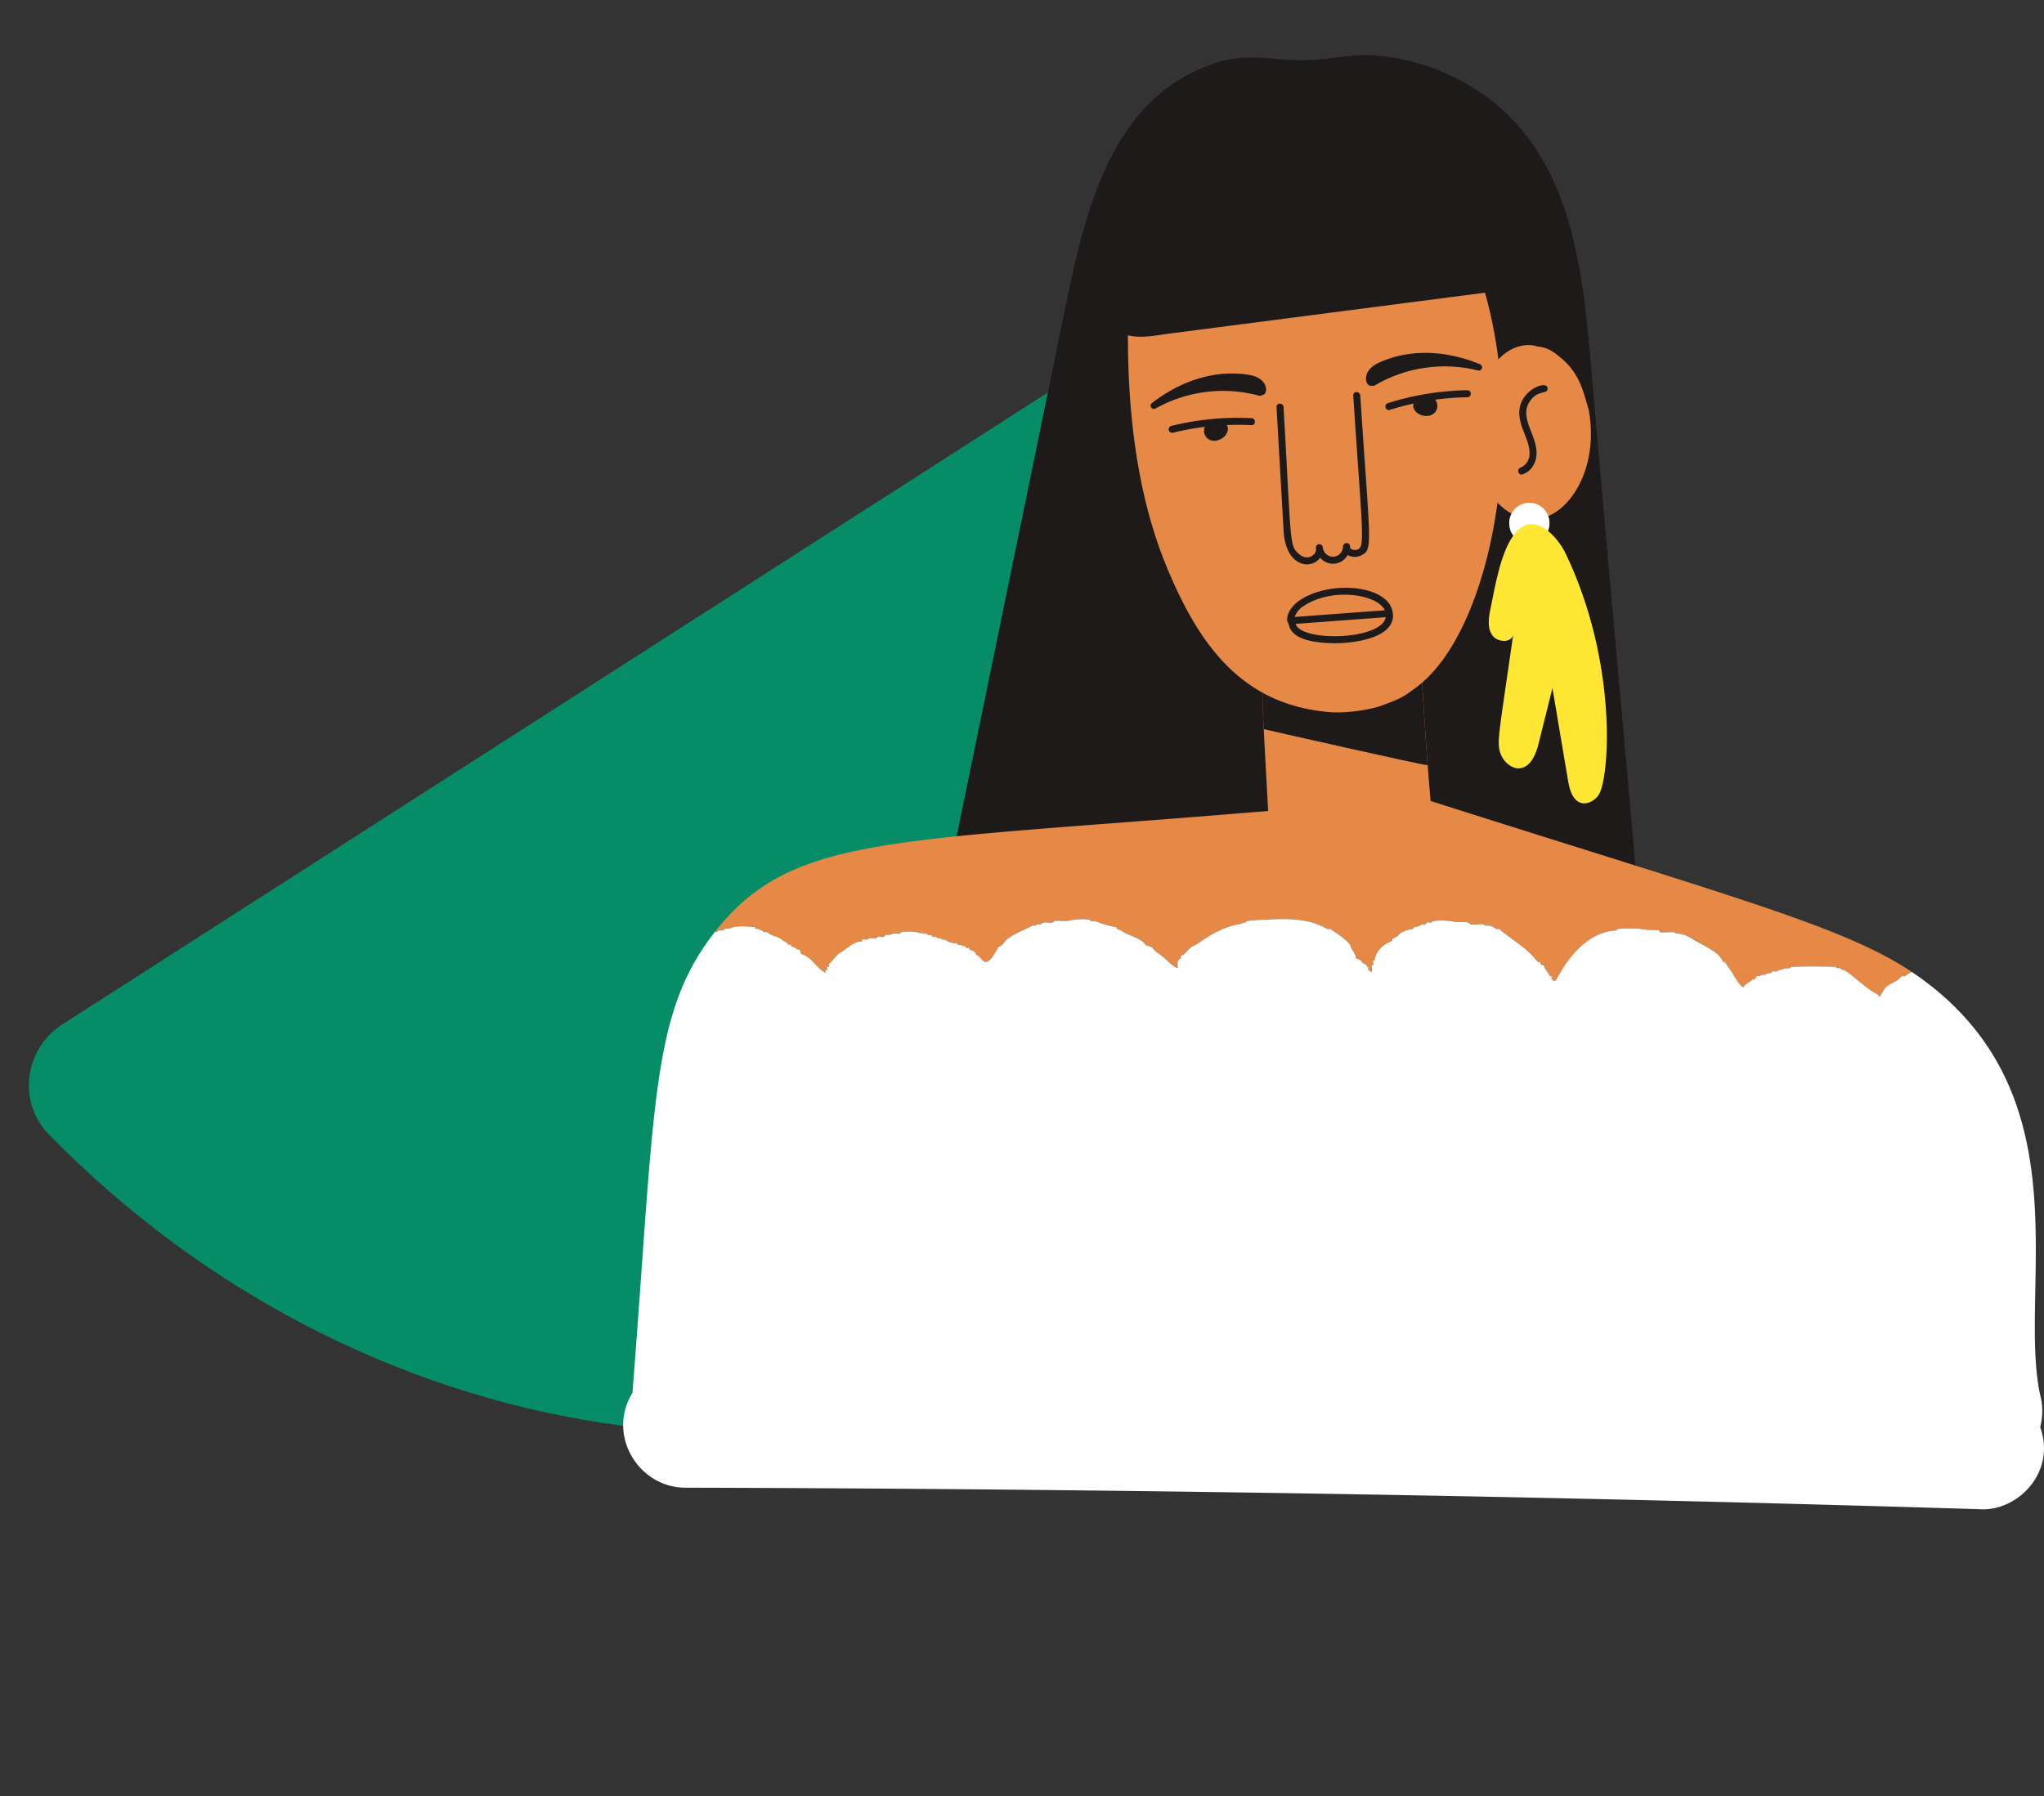 <svg xmlns="http://www.w3.org/2000/svg" xmlns:xlink="http://www.w3.org/1999/xlink" width="481.076" height="422.81" viewBox="0 0 481.076 422.81"><rect x="0" y="0" width="481.076" height="422.81" fill="#333333" stroke="none"/><defs><clipPath id="clip-path"><rect id="Rectangle_85" data-name="Rectangle 85" width="216.127" height="410.128" fill="#068d67"></rect></clipPath><clipPath id="clip-path-2"><rect id="Rectangle_61" data-name="Rectangle 61" width="334.409" height="342.311" fill="none"></rect></clipPath></defs><g id="Group_233" data-name="Group 233" transform="translate(133.061 422.81) rotate(-128)"><g id="Group_201" data-name="Group 201" clip-path="url(#clip-path)"><path id="Path_1017" data-name="Path 1017" d="M216.052,18.539C217.036,7.988,208.169-1.071,197.636.1,93.973,11.654,10.18,88.174.852,188.179s58.868,190.7,158.605,221.227c10.133,3.1,20.523-4.162,21.506-14.712Z" transform="translate(0 0)" fill="#068d67"></path></g></g><g id="Group_140" data-name="Group 140" transform="translate(146.668 12.972)"><g id="Group_111" data-name="Group 111" clip-path="url(#clip-path-2)"><path id="Path_793" data-name="Path 793" d="M129.638,58.5Q112.9,139.918,96.164,221.336c-2.175,10.581.363,14.044,9.961,16.365a415.067,415.067,0,0,0,124.7,10.7c12.42-.821,26.838-3.524,32.472-14.624,4.63-9.12,3.044-8.944-10.19-161.268-1.643-18.909-3.732-38.994-15.444-53.929C229.34,7.967,216.38,1.4,203.027.123c-6.6-.631-12.865,1.385-19.343,1.072-7-.339-12.584-1.568-19.5.851-23.344,8.165-29.694,32.845-34.548,56.454" transform="translate(-25.372 0)" fill="#1d1a19"></path><path id="Path_794" data-name="Path 794" d="M311.153,265.3a4.628,4.628,0,0,0-1.62.956c-.22.11-.55-.109-.77,0-2.55,2.55-3.216.924-5.171,4.842-2.748-1.832-4.84-3.586-5.808-4.368-3.506-2.868-2.989-1.6-3.545-2.345-.22-.109-.551,0-.77,0-.109-.109-.22-.33-.33-.33-3.411-.11-6.933-.11-10.344,0-.11,0-.33.22-.44.33-.441.11-1.1-.109-1.321.11-.943.466-1.037.046-1.65.661-1.185,0-.862-.239-1.431.33-.44.11-.77,0-1.21.33-.11.22-.771,0-1.1.22-.44.33-.77.11-1.1.22v.33c-.416,0-.33-.088-.33.44-.22.11-.66-.11-.66,0-.66.88-1.981.99-1.981,1.871-.99-.33-1.98-2.2-2.641-3.3-.55-.88-1.211-1.65-1.76-2.641-.54,0-.392.075-.591-.289a7.017,7.017,0,0,0-2.93-2.813c-5.26-3.223-6.6-3.707-8.033-3.611-.109,0-.22-.33-.33-.33-1.1-.11-2.311.109-3.412,0-.11-.11-.22-.33-.33-.44a22.081,22.081,0,0,0-2.641-.11,25.238,25.238,0,0,0-7.043-.22c-.11,0-.22.33-.33.33-6.492.33-11.224,6.052-14.085,11.554-.162.322-.768.521-.768.208.006-.277.015-.208-.333-.208-.11-.22.11-.551,0-.771h-.441c-.33-.99-1.21-1.54-1.43-2.641h-.441a.533.533,0,0,1-.329-.66c-.771.11-1.1-.66-1.321-.88-2.421-2.861-5.611-4.511-8.363-6.933-.22-.109-.549.11-.77,0a3.061,3.061,0,0,0-2.531-.77c-.109,0-.33-.33-.44-.33-.99-.11-1.981.109-2.971,0-.22-.11-.44-.33-.659-.44-1.211-.22-2.31.11-3.412-.22a17.9,17.9,0,0,0-4.842-.11c-.11,0-.22.22-.33.33-.33.11-.77-.11-1.1,0-.11.11-.22.33-.33.44-.22.109-.551-.11-.77,0a4.271,4.271,0,0,1-1.871.66c-.109,0-.22.33-.33.44-1.321.11-3.191.771-3.742,1.871-.44-.22-.659.551-1.1.33a.662.662,0,0,1-.44.77c-1.761.661-3.631,2.531-3.742,4.4h-.33c-.109.33.111.771,0,1.1h-.329c-.111.551.109.99,0,1.541-.529,0-.441.086-.441-.33h-.33c-.111-.22.109-.55,0-.77-.416,0-.33.088-.33-.44-.529,0-.44.086-.44-.33-.771.11-.88-.88-1.431-.99-.881-.222-.77-.443-.77-.88-.33-.33-.33-.661-.44-.771-1.038-1.382-.344-1.538-2.184-3.1-1.264-1.068-2.756-1.951-3.318-2.4-.22-.109-.551.11-.77,0-5.282-3.081-11.334-2.31-17.057-2.09-.66.11-1.211.11-1.871.219-.11,0-.22.33-.329.33-.871,0-.5.226-1.669.421-5.294.956-9.518,4.74-10.325,4.971-1.541.551-1.871,1.981-3.3,2.531-.111,0,.109.44,0,.66h-.33c0,.384.058.34-.25.331-.234-.01-.079,1.263-.079,1.869-1.761-.77-2.752-2.31-4.4-3.411a4.8,4.8,0,0,1-1.54-1.43,3.943,3.943,0,0,0-1.21-.441c-.44-.11-.66-.66-1.1-.99-1.652-1.21-3.3-1.43-4.953-2.531-.22-.22-.659-.22-.99-.44-.109-.109-.22-.33-.33-.44a22.485,22.485,0,0,1-4.841-1.431c-.33-.109-.77.11-1.1,0-.109-.109-.22-.33-.33-.33a13.233,13.233,0,0,0-4.181.11c-1.431.44-2.641,0-4.072.219l-.33.33c-.881.22-1.981-.33-2.752.33-.109.22-.659,0-.99.11l-.33.33c-1.031,0-.025-.313-1.931.562-1.727.813-4.039,1.766-5.237,3.093-.74.793-.508.863-.759.854-.268,0-.217-.014-.217.218.005.153.075.115-.438.115-.88,1.211-1.43,2.751-2.641,3.521-1.1.77-1.65-1.21-2.861-1.65v-.44c-.529,0-.44.086-.44-.33-.44-.11-1.209-.22-1.1-.77-.22,0-.551.11-.771,0v-.33c-.44-.11-.77,0-1.1-.33-.22-.109-.551.11-.77,0-.11-.109-.22-.44-.33-.44a3.761,3.761,0,0,1-2.641-.77c-.22-.11-.44,0-.661,0-.592-.594-1.007-.24-1.45-.58-.327-.255-.728.051-.86-.081-.44-.66-.769-.33-1.1-.44l-.33-.33a9.69,9.69,0,0,1-1.87-.22,10.1,10.1,0,0,0-4.071-.109c-.11,0-.22.33-.331.33-.659.11-1.319-.22-1.87.11-.661.33-.99.11-1.541.22-.11.11-.22.33-.33.44-.551.11-.99-.109-1.541,0-.11,0-.22.33-.33.33-.661.11-1.32-.22-1.761.11-.769.44-1.1,0-1.54.22v.44c-2.091-.11-3.521,1.76-5.173,2.641-.99.551-1.54,1.761-2.64,2.642-.11,0,.109.44,0,.66h-.44c-.11.22.109.55,0,.77h-.331c-.109.22,0,.44,0,.66-2.2-1.1-3.191-3.631-5.611-4.4-.551-.22-.111-.88-.661-1.1h-.44c-.44-.55-.99-.55-1.43-.77v-.33a1.271,1.271,0,0,0-.661,0c-.33-.77-.88-.66-1.32-1.1-.99-.88-2.53-.88-3.63-1.871-.221-.11-.551.109-.771,0a2.576,2.576,0,0,0-1.871-.771c-.11-.109-.22-.33-.33-.44-1.871-.11-3.851-.44-5.5.22-1.247.355-1.19-.1-1.81.49-.257.243-.907-.084-1.161.17a1.288,1.288,0,0,1-.889.289c18.151-23.136,41.267-21.053,130.252-28.5-.109-1.126-1.051-19.247-1.052-19.259-.524-10.091-.383-11.815,1.661-15.344,1.989-2.575,3.71-5.312,8.746-6.726,3.369-.454,24.892,3.728,26.006,7.149,1.211,2.312.655,5.928,2.851,31.826,71.151,22.648,97.371,29.56,113.316,40.282" transform="translate(-7.808 -49.449)" fill="#e68946"></path><path id="Path_795" data-name="Path 795" d="M243.839,217.912c-1.116.028-38.411-8.435-38.583-8.5-.528-10.139-.829-13.087,4.031-18.294,8.582.16,17.049.092,25.578-.2,3.633,1.134,6.421,2.4,6.8,3.574,1.067,2.033.764,5.093,2.17,23.416" transform="translate(-54.491 -50.756)" fill="#1d1a19"></path><path id="Path_796" data-name="Path 796" d="M333.514,396.574a14.729,14.729,0,0,0-.032-7.653c-5.372-25.148,11.183-71.649-30.139-99.436a4.617,4.617,0,0,0-1.618.956c-.22.11-.551-.11-.77,0-2.567,2.567-3.207.911-5.172,4.842-.33-.22-.55-.551-.77-.661-2.224-1.112-6.259-4.945-7.483-5.5-.33-.22-.77-.11-1.1-.55-.22-.11-.55,0-.77,0-.11-.11-.22-.33-.33-.33-3.411-.11-6.932-.11-10.343,0-.11,0-.33.22-.44.33-.44.11-1.1-.11-1.321.11-.931.465-1.037.046-1.65.66-1.185,0-.862-.239-1.43.33-.44.11-.77,0-1.211.33-.11.22-.77,0-1.1.22-.44.33-.77.11-1.1.22v.33c-.416,0-.33-.088-.33.44-.22.11-.66-.11-.66,0-.661.88-1.981.99-1.981,1.871-.99-.33-1.981-2.2-2.641-3.3-.551-.88-1.211-1.651-1.761-2.641h-.44c-1.059-2.117-2.148-2.6-6.712-5.171-1.32-.77-2.751-1.65-4.4-1.54-.11,0-.22-.33-.33-.33-1.1-.11-2.31.11-3.411,0-.11-.11-.22-.33-.33-.441a22.071,22.071,0,0,0-2.641-.109,25.177,25.177,0,0,0-7.042-.22c-.11,0-.22.33-.33.33-6.492.33-11.224,6.052-14.085,11.554a.671.671,0,0,1-.77.33c0-.4.079-.33-.33-.33-.11-.22.11-.55,0-.77h-.44c-.33-.99-1.211-1.54-1.431-2.641h-.44a.535.535,0,0,1-.33-.661c-.77.11-1.1-.66-1.32-.88-2.421-2.861-5.612-4.511-8.363-6.932-.22-.11-.551.11-.771,0a3.062,3.062,0,0,0-2.531-.77c-.11,0-.33-.33-.44-.33-.99-.11-1.981.11-2.971,0-.22-.11-.44-.33-.66-.44-1.211-.22-2.311.109-3.412-.22a17.838,17.838,0,0,0-4.842-.11c-.109,0-.219.22-.33.33-.33.109-.77-.11-1.1,0-.11.109-.22.33-.33.44-.22.11-.55-.11-.77,0a4.258,4.258,0,0,1-1.871.66c-.11,0-.22.33-.33.44-1.321.11-3.191.77-3.741,1.871-.441-.22-.661.55-1.1.33a.663.663,0,0,1-.44.771c-1.76.66-3.631,2.531-3.741,4.4h-.33c-.11.33.11.77,0,1.1h-.33c-.11.55.11.99,0,1.54-.528,0-.44.086-.44-.33h-.33c-.11-.22.11-.55,0-.77-.416,0-.33.088-.33-.44-.528,0-.44.085-.44-.33-.771.11-.88-.88-1.431-.99-.888-.222-.77-.45-.77-.88-.33-.33-.33-.66-.44-.77a5.928,5.928,0,0,1-.771-1.431c-.536-1.474-3.934-3.433-4.732-4.071-.22-.11-.55.11-.77,0-5.282-3.081-11.334-2.311-17.055-2.091-.661.11-1.211.11-1.871.22-.11,0-.22.33-.33.33a1.977,1.977,0,0,0-1.1.33c-5.472.746-10.1,4.834-10.893,5.062-1.54.55-1.871,1.981-3.3,2.531-.109,0,.11.44,0,.66h-.33c0,.4.079.33-.33.33a10.614,10.614,0,0,0,0,1.871c-1.76-.77-2.751-2.311-4.4-3.411a4.791,4.791,0,0,1-1.54-1.431,3.927,3.927,0,0,0-1.211-.44c-.44-.11-.66-.661-1.1-.99-1.65-1.211-3.3-1.431-4.952-2.531-.22-.22-.66-.22-.99-.44-.109-.11-.22-.33-.33-.44a22.469,22.469,0,0,1-4.842-1.43c-.33-.11-.77.11-1.1,0-.11-.11-.22-.33-.33-.33a13.24,13.24,0,0,0-4.182.11c-1.43.44-2.641,0-4.071.22l-.33.33c-.88.22-1.981-.33-2.751.33-.11.22-.661,0-.99.11l-.33.33c-.22,0-.55-.11-.77,0-3.284,1.642-5.781,2.409-7.042,4.511-.4,0-.33-.086-.33.33h-.44c-.88,1.211-1.43,2.751-2.641,3.522-1.1.77-1.65-1.211-2.861-1.651v-.44c-.528,0-.44.085-.44-.33-.44-.11-1.211-.219-1.1-.77-.22,0-.55.11-.77,0v-.33c-.44-.109-.77,0-1.1-.33-.22-.11-.55.11-.77,0-.11-.11-.22-.44-.33-.44a3.758,3.758,0,0,1-2.641-.77c-.22-.11-.44,0-.66,0-.655-.654-1.054-.174-1.541-.66-.22-.11-.66.11-.77,0-.44-.66-.77-.33-1.1-.44l-.33-.33a9.681,9.681,0,0,1-1.871-.22,10.094,10.094,0,0,0-4.072-.11c-.11,0-.22.33-.33.33-.661.11-1.321-.22-1.871.11-.661.33-.99.109-1.541.22-.11.11-.22.33-.33.44-.551.11-.99-.11-1.541,0-.11,0-.22.33-.33.33-.661.11-1.321-.22-1.761.11-.771.44-1.1,0-1.541.22v.44c-2.091-.11-3.521,1.76-5.171,2.641-.99.55-1.541,1.76-2.641,2.641-.11,0,.109.44,0,.66h-.44c-.11.22.11.551,0,.77h-.33c-.109.22,0,.44,0,.661-2.2-1.1-3.191-3.631-5.612-4.4-.55-.22-.109-.88-.66-1.1h-.44c-.44-.551-.99-.551-1.431-.771v-.33a1.259,1.259,0,0,0-.66,0c-.33-.77-.88-.66-1.321-1.1-.99-.88-2.531-.88-3.631-1.871-.22-.11-.55.11-.77,0a2.578,2.578,0,0,0-1.871-.77c-.11-.11-.22-.33-.33-.44-1.871-.11-3.851-.44-5.5.22-1.261.361-1.2-.12-1.871.55-.44.11-.88-.109-1.1.11a1.29,1.29,0,0,1-.889.289C6.46,299.311,7.542,320.25,2.191,388.522-3.955,398.534,3.673,410.83,14.6,410.858c101.9.265,203.225,1.948,305.19,5.084,8.458.258,17.53-8.642,13.721-19.368" transform="translate(0 -73.636)" fill="#fff"></path><path id="Path_797" data-name="Path 797" d="M229.532,154.354c-2.4,1.747-3.09,2.482-8.709,4.423a37.218,37.218,0,0,1-10.8,1.343c-21.068-1.435-31.537-15.54-39.451-35.173-6.863-17.023-8.907-36.884-8.736-55.09.192-21.054,1.711-18.035,1.76-20.183.626-27.381,50.105-45.447,73.555-8.419,21.8,34.427,13.589,97.629-7.621,113.1" transform="translate(-43.021 -5.406)" fill="#e68946"></path><path id="Path_798" data-name="Path 798" d="M284.669,133.546c-10.707-.731-18.442-23.933-6.32-37.188,2.512-2.749,6.157-4.077,9.294-3.031,2.916.2,4.522,2,5.748,2.924,4.075,3.585,4.969,7.584,6.245,12.086,2.867,15.941-7.148,27.816-14.968,25.208" transform="translate(-72.36 -24.716)" fill="#e68946"></path><path id="Path_799" data-name="Path 799" d="M284.07,148.511a4.732,4.732,0,0,0,9.463,0,4.737,4.737,0,1,0-9.463,0" transform="translate(-75.518 -38.167)" fill="#fff"></path><path id="Path_800" data-name="Path 800" d="M295.6,157.337c-1.937-4.036-7.378-10.1-11.755-4.992-3.569,4.166-4.871,12.89-5.971,18.093-.424,2.006-.739,4.252.366,5.98s4.221,2.078,4.984.175c-3.42,23.87-3.937,25.157-2.911,27.935,1.242,3.362,6.714,6.328,8.883-2.372q1.642-6.588,3.285-13.175Q294.337,200,296.2,211.028c1.213,7.2,5.688,5.286,7.136,3.133,2.628-3.9,4.556-31.228-7.734-56.825" transform="translate(-73.767 -39.98)" fill="#ffe733"></path><path id="Path_801" data-name="Path 801" d="M287.268,111.368c-.562,3.932,2.342,6.979,2.34,10.407a3.524,3.524,0,0,1-2.089,3.463c-1.008.322-.577,1.916.439,1.591a4.676,4.676,0,0,0,2.89-2.86c1.992-5.016-3.955-9.715-1.322-14.091,1.829-3.041,4.34-1.811,4.34-3.23,0-2.114-5.937.093-6.6,4.72" transform="translate(-76.283 -28.138)" fill="#1d1a19"></path><path id="Path_802" data-name="Path 802" d="M229.171,108.851c-.069-1.054-1.72-1.062-1.65,0,2.238,34.108,2.953,36.037.6,36.35-.648.087-1.418-.17-1.366-.813.012-1.075-1.567-1.046-1.651,0a2.375,2.375,0,0,1-4.725.373c-.12-1.345-1.835-1.134-1.63.15.225,1.394-2.034,3.161-4.163,1.112-2.094-2.016-1.625-2.052-3.471-34.447-.06-1.056-1.711-1.063-1.65,0,0,.012,1.646,28.963,1.694,29.572.626,7.976,6.4,8.866,8.576,5.885a3.9,3.9,0,0,0,6.454-.634,3.515,3.515,0,0,0,3.232.085c2.8-1.5,2.081-2.067-.253-37.633" transform="translate(-55.686 -28.726)" fill="#1d1a19"></path><path id="Path_803" data-name="Path 803" d="M237.774,177.212c-.239-6.982-14.227-8.32-21.543-3.736-3.5,2.193-3.771,5.077-3.031,5.725.549,3.818,5.975,4.478,9.861,4.624,5.389.2,14.9-1.2,14.713-6.613m-20.93-2.181c6.632-4.387,17.324-2.7,19,1.063l-21.2,1.567a4.959,4.959,0,0,1,2.2-2.63m-1.971,4.257,21.2-1.567c-.958,5.463-20.093,5.845-21.2,1.567" transform="translate(-56.589 -45.406)" fill="#1d1a19"></path><path id="Path_804" data-name="Path 804" d="M264.948,98.143c-9.319-3.829-17.793-3.191-23.932-.275-4,1.9-3.028,5.325-1.822,5.337.615.005.659.092.9,0a32.436,32.436,0,0,1,24.326-3.607.772.772,0,1,0,.526-1.452" transform="translate(-63.308 -25.381)" fill="#1d1a19"></path><path id="Path_805" data-name="Path 805" d="M169.415,109.031c7.976-6.156,16.317-7.78,23.008-6.589,4.364.776,4.329,4.335,3.168,4.664-.592.169-.61.264-.871.236a32.441,32.441,0,0,0-24.414,2.951.772.772,0,1,1-.891-1.261" transform="translate(-44.945 -27.137)" fill="#1d1a19"></path><path id="Path_806" data-name="Path 806" d="M263.672,107.452a65.571,65.571,0,0,0-18.73,3.04c-1.009.319-.578,1.914.439,1.592q2.773-.878,5.609-1.5c-.393,1.205.73,2.41,1.892,2.748,3.117.909,4.569-1.923,3.2-3.651a63.766,63.766,0,0,1,7.59-.578.826.826,0,0,0,0-1.65" transform="translate(-64.964 -28.565)" fill="#1d1a19"></path><path id="Path_807" data-name="Path 807" d="M175.509,118.2a65.536,65.536,0,0,1,18.887-1.824c1.057.052,1.046,1.7-.019,1.65q-2.906-.143-5.806-.024c.686,1.066-.093,2.515-1.13,3.139-2.785,1.672-4.909-.7-4.025-2.716a63.62,63.62,0,0,0-7.487,1.371.826.826,0,0,1-.419-1.6" transform="translate(-46.5 -30.916)" fill="#1d1a19"></path><path id="Path_808" data-name="Path 808" d="M246.538,58.688c-7.246-25.666-14.908-42.965-41.652-46.518-24.064-3.2-42.877,7.212-47.813,32.67-1.051,5.421-3.456,15.834-.985,21.041,2.393,5.041,9.336,3.319,13.717,2.754,16.075-2.073,17.921-2.323,76.732-9.946" transform="translate(-41.209 -3.086)" fill="#1d1a19"></path></g></g></svg>